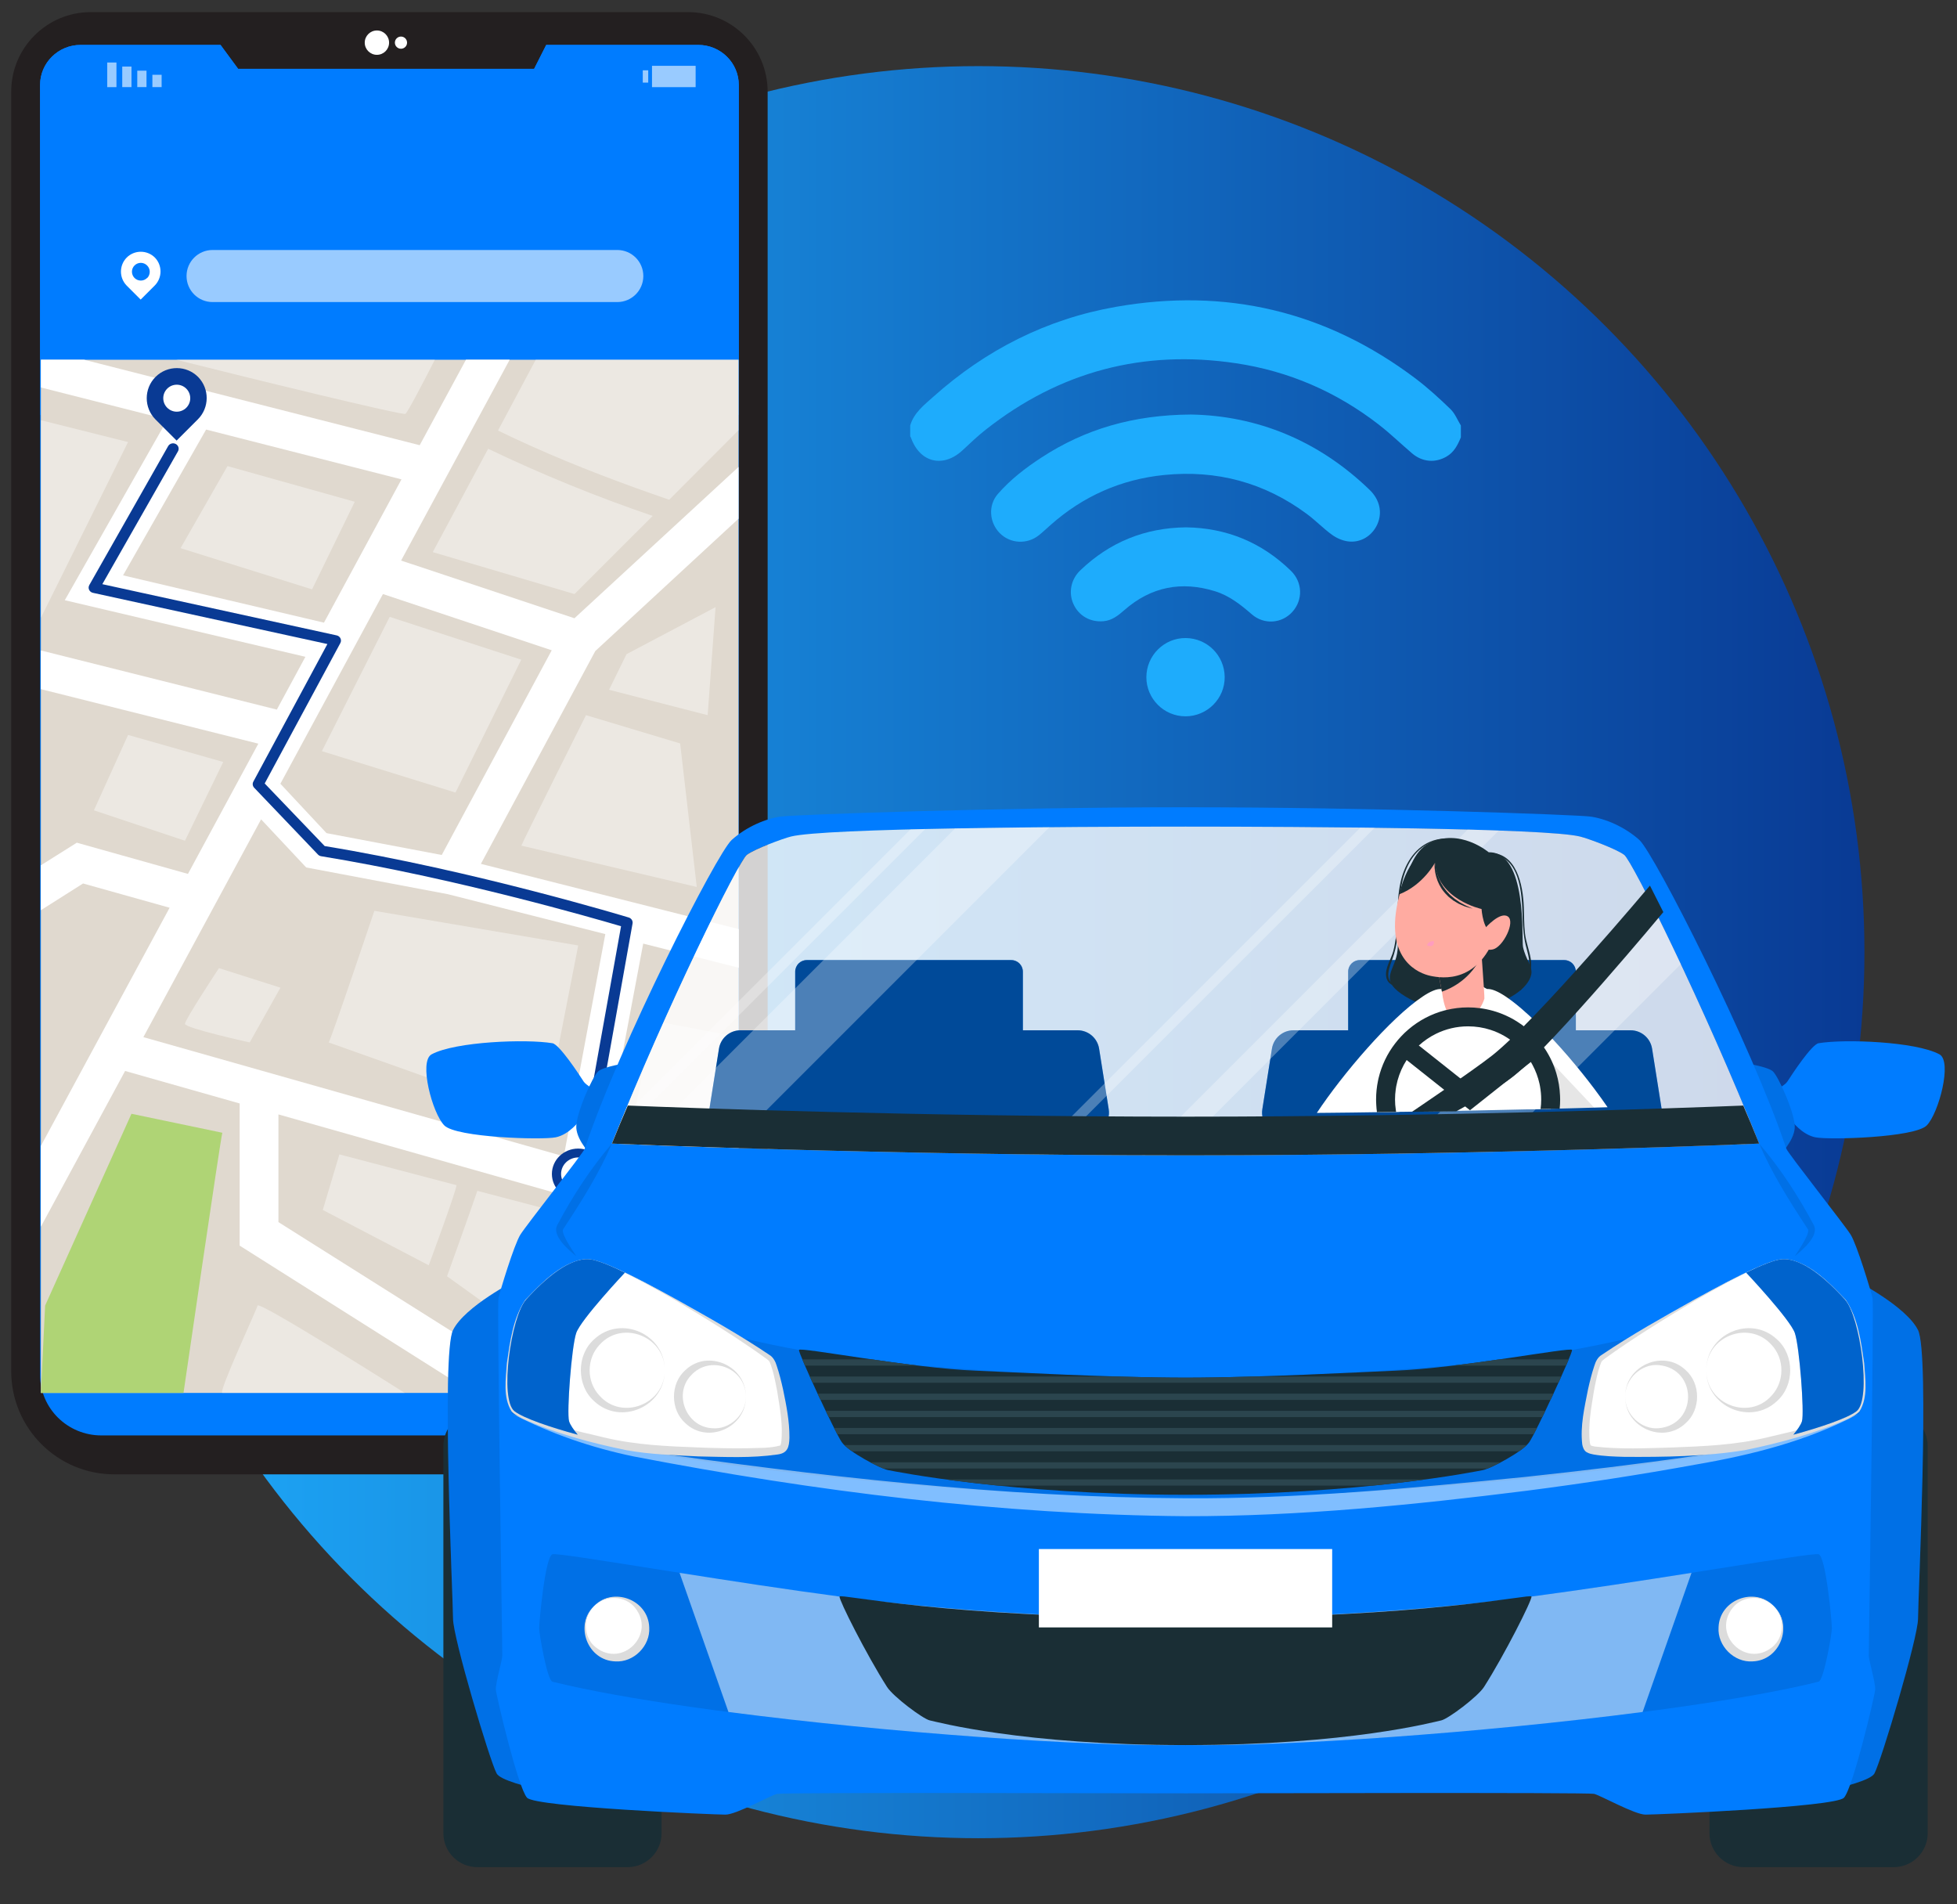 <?xml version="1.0" encoding="utf-8"?>
<!-- Generator: Adobe Illustrator 16.0.0, SVG Export Plug-In . SVG Version: 6.00 Build 0)  -->
<!DOCTYPE svg PUBLIC "-//W3C//DTD SVG 1.1//EN" "http://www.w3.org/Graphics/SVG/1.1/DTD/svg11.dtd">
<svg version="1.1" xmlns="http://www.w3.org/2000/svg" xmlns:xlink="http://www.w3.org/1999/xlink" x="0px" y="0px" width="370px"
	 height="360px" viewBox="0 0 370 360" enable-background="new 0 0 370 360" xml:space="preserve">
<rect x="0" y="0" width="370" height="360" fill="#333333" stroke="none"/>
<g id="Layer_2">
	<linearGradient id="SVGID_1_" gradientUnits="userSpaceOnUse" x1="17.5" y1="180" x2="352.5" y2="180">
		<stop  offset="0" style="stop-color:#1EACFC"/>
		<stop  offset="1" style="stop-color:#093A94"/>
	</linearGradient>
	<circle fill="url(#SVGID_1_)" cx="185" cy="180" r="167.5"/>
</g>
<g id="Layer_3">
	<circle fill="none" cx="184.637" cy="178.299" r="167.5"/>
	<g>
		<g>
			<g>
				<path fill="#231F20" d="M125.64,278.714H21.615c-10.766,0-19.494-8.728-19.494-19.493V17.331
					c0-8.307,6.733-15.041,15.041-15.041h112.931c8.307,0,15.041,6.734,15.041,15.041v241.89
					C145.134,269.986,136.406,278.714,125.64,278.714z"/>
				<path fill="#007CFF" d="M103.272,8.492l-2.288,4.523H45.022l-3.328-4.523H15.241c-4.233,0-7.664,3.392-7.664,7.573v243.847
					c0,6.318,5.185,11.442,11.581,11.442h108.941c6.396,0,11.58-5.124,11.58-11.442V16.065c0-4.182-3.432-7.573-7.664-7.573H103.272
					z"/>
				<circle fill="#FFFFFF" cx="71.261" cy="8.063" r="2.301"/>
				<circle fill="#FFFFFF" cx="75.81" cy="8.063" r="1.151"/>
			</g>
			<path fill="#007CFF" d="M132.015,8.492h-28.742l-2.288,4.523H45.022l-3.328-4.523H15.241c-4.233,0-7.664,3.392-7.664,7.573
				v62.388h132.102V16.065C139.679,11.884,136.247,8.492,132.015,8.492z"/>
		</g>
		<g id="freepik--Screen--inject-5_3_">
			<rect x="28.811" y="14.137" opacity="0.6" fill="#FFFFFF" enable-background="new    " width="1.747" height="2.329"/>
			<rect x="25.953" y="13.361" opacity="0.6" fill="#FFFFFF" enable-background="new    " width="1.746" height="3.104"/>
			<rect x="23.112" y="12.584" opacity="0.6" fill="#FFFFFF" enable-background="new    " width="1.747" height="3.882"/>
			<rect x="20.272" y="11.816" opacity="0.6" fill="#FFFFFF" enable-background="new    " width="1.746" height="4.658"/>
			<rect x="121.525" y="13.291" opacity="0.6" fill="#FFFFFF" enable-background="new    " width="1.032" height="2.327"/>
			<rect x="123.271" y="12.443" opacity="0.6" fill="#FFFFFF" enable-background="new    " width="8.248" height="4.031"/>
			<rect x="7.727" y="68.008" fill="#E0D9CF" width="131.899" height="195.313"/>
			<path fill="#FFFFFF" enable-background="new    " d="M139.626,98.057v-9.781l-31.022,28.604l-32.771-10.912l20.532-37.971h-8.261
				l-8.753,16.166L15.862,67.996H7.748v5.256l23.892,6.062l-19.39,34.151l45.491,10.699l-5.402,9.982L7.727,122.962v7.315
				l41.115,10.306l-13.307,24.622l-21.013-5.9l-6.795,4.274v8.487l7.978-5.052l16.364,4.586L7.727,216.624V231.9l15.925-29.442
				l21.661,6.144v26.875L89.38,263.32h14.481l-51.219-32.289v-20.359l86.984,24.654v-7.377l-25.955-7.385l7.936-42.184l18.071,4.566
				v-7.305L90.92,163.307l21.631-40.234L139.626,98.057z M23.265,108.766l15.704-27.563l36.938,9.417l-14.657,27.088L23.265,108.766
				z M114.446,176.582l-7.853,42.012l-79.486-22.531l22.258-41.174l8.522,9.095l26.771,5.052L114.446,176.582z M83.519,161.629
				l-21.788-4.132l-8.721-9.337l19.39-35.858l31.912,10.629L83.519,161.629z"/>
			<path opacity="0.6" fill="#FFFFFF" enable-background="new    " d="M116.727,57.103H40.198c-2.719,0.006-4.926-2.195-4.931-4.913
				c0,0,0-0.006,0-0.009l0,0c0-2.719,2.204-4.923,4.922-4.923c0.003,0,0.005,0,0.009,0h76.528c2.718,0.011,4.914,2.223,4.904,4.939
				c0,0.009,0,0.018,0,0.027l0,0C121.606,54.919,119.42,57.092,116.727,57.103z"/>
			<path fill="#FFFFFF" d="M29.287,48.696L29.287,48.696c-1.474-1.473-3.863-1.473-5.337,0l0,0c-1.443,1.47-1.443,3.823,0,5.292
				l2.646,2.646l2.646-2.646C30.698,52.533,30.718,50.178,29.287,48.696z M27.805,52.551c-0.654,0.654-1.716,0.652-2.37-0.002
				c-0.653-0.656-0.652-1.717,0.003-2.371c0.654-0.652,1.713-0.652,2.367,0c0.665,0.65,0.677,1.718,0.026,2.383
				c-0.008,0.009-0.017,0.017-0.026,0.025V52.551z"/>
			<path fill="#093A94" d="M109.316,217.129c-2.747,0-4.973,2.148-4.973,4.799s2.227,4.8,4.973,4.8s4.973-2.149,4.973-4.8l0,0
				C114.289,219.277,112.063,217.129,109.316,217.129z M109.316,225.051c-1.787,0-3.235-1.398-3.235-3.123
				c0-1.724,1.448-3.121,3.235-3.121s3.235,1.397,3.235,3.121l0,0C112.551,223.652,111.103,225.051,109.316,225.051z"/>
			<path fill="#FFFFFF" d="M111.284,221.928c0,1.049-0.881,1.9-1.968,1.9c-1.087,0-1.968-0.852-1.968-1.9s0.881-1.898,1.968-1.898
				C110.403,220.029,111.284,220.879,111.284,221.928L111.284,221.928z"/>
			<path opacity="0.4" fill="#FFFFFF" enable-background="new    " d="M92.292,84.84l-10.47,19.531l26.792,7.931l14.783-14.771
				C112.773,93.91,102.386,89.673,92.292,84.84z"/>
			<path opacity="0.4" fill="#FFFFFF" enable-background="new    " d="M139.626,67.996v13.338L126.518,94.47
				c-8.815-3.032-17.516-6.306-25.986-10.104c-2.149-0.957-4.275-1.95-6.376-2.981l7.141-13.389H139.626z"/>
			<polygon opacity="0.4" fill="#FFFFFF" enable-background="new    " points="73.676,116.616 98.553,124.709 86.115,149.827 
				60.861,141.997 			"/>
			<path opacity="0.4" fill="#FFFFFF" enable-background="new    " d="M98.574,159.86c0.209-0.678,12.218-24.664,12.218-24.664
				l17.798,5.347l3.141,27.128L98.574,159.86z"/>
			<polygon opacity="0.4" fill="#FFFFFF" enable-background="new    " points="115.153,130.396 133.794,135.196 135.285,114.779 
				118.458,123.664 			"/>
			<path opacity="0.4" fill="#FFFFFF" enable-background="new    " d="M62.139,197.063c0.377-0.304,8.638-24.876,8.638-24.876
				l38.54,6.548l-6.418,32.807L62.139,197.063z"/>
			<path opacity="0.4" fill="#FFFFFF" enable-background="new    " d="M41.397,183.019l11.623,3.697l-5.811,10.347
				c0,0-12.239-2.707-12.239-3.506S41.397,183.019,41.397,183.019z"/>
			<path fill="#AFD475" d="M42.037,214.139c-0.283,0.666-7.343,49.182-7.343,49.182H7.727l0.806-16.517l16.322-36.253
				L42.037,214.139z"/>
			<path opacity="0.4" fill="#FFFFFF" enable-background="new    " d="M139.626,238.084v20.484l-29.477,1.124l-25.628-18.424
				c0,0,4.41-12.248,5.729-16.147L139.626,238.084z"/>
			<path opacity="0.4" fill="#FFFFFF" enable-background="new    " d="M86.304,224.049l-22.134-5.819l-3.141,10.498l20.029,10.462
				C81.059,239.189,86.304,225.051,86.304,224.049z"/>
			<polygon opacity="0.4" fill="#FFFFFF" enable-background="new    " points="139.626,196.053 139.626,218.422 119.262,214.139 
				123.408,192.961 			"/>
			<polygon opacity="0.4" fill="#FFFFFF" enable-background="new    " points="17.757,153.182 24.217,138.936 42.204,144.048 
				34.97,158.932 			"/>
			<polygon opacity="0.4" fill="#FFFFFF" enable-background="new    " points="34.143,103.623 43.01,88.114 67.07,94.854 
				58.998,111.414 			"/>
			<path opacity="0.4" fill="#FFFFFF" enable-background="new    " d="M82.22,67.996c-2.229,4.355-5.109,9.883-5.569,10.236
				c-0.461,0.353-30.206-6.922-43.356-10.236H82.22z"/>
			<polygon opacity="0.4" fill="#FFFFFF" enable-background="new    " points="24.207,83.567 7.727,116.799 7.727,79.436 			"/>
			<path fill="#093A94" d="M111.295,216.158h-0.188c-0.565-0.097-0.943-0.615-0.848-1.161l7.161-39.899
				c-5.067-1.495-31.315-9.094-56.694-13.236c-0.228-0.035-0.438-0.142-0.597-0.304l-12.071-12.64
				c-0.297-0.31-0.365-0.765-0.167-1.141l14.008-26.027l-44.329-9.68c-0.564-0.125-0.916-0.668-0.786-1.211
				c0.022-0.093,0.057-0.182,0.105-0.264l14.908-26.271c0.29-0.49,0.936-0.662,1.445-0.383c0.509,0.279,0.688,0.903,0.397,1.395
				l-14.291,25.098l44.298,9.68c0.564,0.12,0.921,0.659,0.796,1.204c-0.02,0.087-0.052,0.171-0.095,0.25l-14.302,26.542
				l11.339,11.832c28.143,4.607,57.207,13.417,57.5,13.509c0.496,0.154,0.799,0.636,0.711,1.132l-7.276,40.729
				C112.239,215.797,111.806,216.155,111.295,216.158z"/>
		</g>
		<g>
			<g>
				<path fill="#093A94" d="M37.466,71.271L37.466,71.271c-2.212-2.231-5.814-2.247-8.045-0.034
					c-0.012,0.011-0.023,0.021-0.034,0.034l0,0c-2.193,2.221-2.193,5.792,0,8.013l4.006,4.005l4.006-4.005
					C39.61,77.08,39.641,73.509,37.466,71.271z M35.223,77.079c-0.996,0.996-2.611,0.996-3.608,0.001
					c-0.996-0.995-0.997-2.609-0.001-3.607c0.995-0.996,2.61-0.997,3.607-0.002c0.001,0.001,0.001,0.002,0.002,0.002
					C36.218,74.47,36.218,76.083,35.223,77.079z"/>
			</g>
		</g>
		<path opacity="0.4" fill="#FFFFFF" enable-background="new    " d="M42.037,263.32c-0.849,0,6.691-16.172,6.642-16.486
			c-0.206-1.299,27.833,16.486,27.833,16.486H42.037z"/>
	</g>
	<g>
		<g>
			<g>
				<g>
					<path fill="#007CFF" d="M116.941,208.192c0,0-5.737-2.398-6.597-3.743c-0.859-1.347-4.587-7.017-5.896-7.236
						c-4.916-0.826-18.339-0.325-22.847,2.099c-2.467,1.326,0.134,11.137,2.399,13.438c2.264,2.301,18.447,2.778,21.062,2.25
						s4.544-3.214,4.544-3.214l6.439,1.792L116.941,208.192z"/>
				</g>
				<g>
					<path fill="#007CFF" d="M118.528,200.97c0,0-4.36,0.633-5.415,1.547s-4.36,8.229-4.149,10.76
						c0.211,2.531,2.884,5.134,2.884,5.134L118.528,200.97z"/>
					<path opacity="0.1" d="M118.528,200.97c0,0-4.36,0.633-5.415,1.547s-4.36,8.229-4.149,10.76
						c0.211,2.531,2.884,5.134,2.884,5.134L118.528,200.97z"/>
				</g>
			</g>
			<g>
				<g>
					<path fill="#007CFF" d="M331.339,208.192c0,0,5.738-2.398,6.598-3.743c0.859-1.347,4.586-7.017,5.895-7.236
						c4.916-0.826,18.34-0.325,22.848,2.099c2.467,1.326-0.135,11.137-2.398,13.438c-2.266,2.301-18.447,2.778-21.063,2.25
						c-2.613-0.528-4.543-3.214-4.543-3.214l-6.439,1.792L331.339,208.192z"/>
				</g>
				<g>
					<path fill="#007CFF" d="M329.751,200.97c0,0,4.361,0.633,5.416,1.547s4.359,8.229,4.148,10.76s-2.883,5.134-2.883,5.134
						L329.751,200.97z"/>
					<path opacity="0.1" d="M329.751,200.97c0,0,4.361,0.633,5.416,1.547s4.359,8.229,4.148,10.76s-2.883,5.134-2.883,5.134
						L329.751,200.97z"/>
				</g>
			</g>
			<path fill="#1A2E35" d="M118.663,352.968H90.245c-3.544,0-6.418-2.873-6.418-6.418v-73.209c0-3.544,2.874-6.418,6.418-6.418
				h28.418c3.544,0,6.418,2.874,6.418,6.418v73.209C125.081,350.095,122.207,352.968,118.663,352.968z"/>
			<g>
				<path fill="#007CFF" d="M97.467,242.062c0,0-9.564,4.877-11.814,9.377c-2.25,4.5,0,51.006,0,54.569
					c0,3.563,6.929,26.815,8.246,29.253c1.318,2.438,19.508,5.252,19.508,5.252L97.467,242.062z"/>
				<path opacity="0.1" d="M97.467,242.062c0,0-9.564,4.877-11.814,9.377c-2.25,4.5,0,51.006,0,54.569
					c0,3.563,6.929,26.815,8.246,29.253c1.318,2.438,19.508,5.252,19.508,5.252L97.467,242.062z"/>
			</g>
			<path fill="#1A2E35" d="M329.621,352.968h28.418c3.545,0,6.418-2.873,6.418-6.418v-73.209c0-3.544-2.873-6.418-6.418-6.418
				h-28.418c-3.545,0-6.418,2.874-6.418,6.418v73.209C323.203,350.095,326.076,352.968,329.621,352.968z"/>
			<g>
				<path fill="#007CFF" d="M350.816,242.062c0,0,9.564,4.877,11.814,9.377s0,51.006,0,54.569c0,3.563-6.928,26.815-8.246,29.253
					c-1.318,2.438-19.508,5.252-19.508,5.252L350.816,242.062z"/>
				<path opacity="0.1" d="M350.816,242.062c0,0,9.564,4.877,11.814,9.377s0,51.006,0,54.569c0,3.563-6.928,26.815-8.246,29.253
					c-1.318,2.438-19.508,5.252-19.508,5.252L350.816,242.062z"/>
			</g>
			<path fill="#007CFF" d="M353.318,312.949c0-0.941,1.002-66.268,0.717-67.54c-0.279-1.26-2.953-10.121-4.145-12.021
				s-11.885-15.401-12.164-16.246c-6.58-19.725-24.971-55.814-27.781-58.353c-2.813-2.526-6.535-4.077-9.352-4.431
				c-2.813-0.348-40.859-1.751-76.453-1.751s-73.64,1.403-76.447,1.751c-2.816,0.354-6.551,1.904-9.357,4.431
				c-2.817,2.538-21.207,38.628-27.776,58.353c-0.279,0.845-10.971,14.347-12.169,16.246c-1.197,1.899-3.872,10.761-4.151,12.021
				c-0.279,1.272,0.73,66.599,0.73,67.54c0,0.935-1.312,5.251-1.22,6.466c0.091,1.221,4.22,18.664,5.902,20.438
				c1.694,1.785,35.446,3.188,37.51,3.188c2.064,0,8.532-3.648,9.75-3.928c1.221-0.291,68.943-0.098,77.228-0.098
				c8.279,0,76.014-0.193,77.229,0.098c1.221,0.279,7.691,3.928,9.744,3.928c2.064,0,35.822-1.402,37.506-3.188
				c1.693-1.773,5.822-19.217,5.912-20.438C354.628,318.2,353.318,313.884,353.318,312.949z M224.14,218.409
				c-57.628,0-108.448-2.225-108.448-2.225c10.401-26.065,24.008-53.448,25.502-54.578c1.499-1.123,6.843-3.096,8.342-3.466
				c6.387-1.598,52.04-1.877,74.604-1.877c22.559,0,68.213,0.279,74.6,1.877c1.504,0.37,6.854,2.343,8.348,3.466
				c1.5,1.13,15.1,28.513,25.502,54.578C332.589,216.185,281.769,218.409,224.14,218.409z"/>
			<g>
				<path opacity="0.1" d="M346.345,307.786c0,1.125-1.523,9.881-2.512,10.125c-27.162,6.759-92.396,12.435-119.691,11.986
					c-27.297,0.448-92.531-5.228-119.692-11.986c-0.99-0.244-2.512-9-2.512-10.125s1.125-13.593,2.512-13.965
					c1.396-0.381,30.122,4.787,54.28,7.993c33.681,4.476,65.412,4.052,65.412,4.052s31.719,0.424,65.41-4.052
					c24.15-3.206,52.885-8.374,54.281-7.993C345.22,294.193,346.345,306.661,346.345,307.786z"/>
				<path opacity="0.5" fill="#FFFFFF" d="M319.806,297.331l-9.244,26.307c-30.113,3.926-67.441,6.572-86.424,6.26
					c-18.98,0.313-56.3-2.334-86.414-6.26l-9.246-26.307c9.338,1.473,20.191,3.146,30.248,4.483
					c33.683,4.476,65.412,4.052,65.412,4.052s31.721,0.424,65.412-4.052C299.607,300.478,310.468,298.804,319.806,297.331z"/>
				<path fill="#1A2E35" d="M289.552,301.814c0.137,0.626-5.059,10.946-8.975,17.087c-1.166,1.827-6.783,6.048-8.086,6.326
					c-1.32,0.28-17.502,4.67-48.35,4.67c-30.85,0-47.031-4.39-48.351-4.67c-1.303-0.278-6.919-4.499-8.086-6.326
					c-3.916-6.141-9.111-16.461-8.975-17.087c0.118-0.626,19.48,4.052,65.412,4.052
					C270.072,305.866,289.435,301.188,289.552,301.814z"/>
				<g>
					<circle fill="#FFFFFF" cx="116.324" cy="307.649" r="5.696"/>
					<path fill="#DCDCDC" d="M112.296,303.62c3.582-3.727,10.281-1.24,10.45,4.029c0.236,3.485-2.946,6.666-6.422,6.424
						C111.051,313.909,108.567,307.202,112.296,303.62L112.296,303.62z M112.296,303.62c-2.171,2.076-2.012,5.917,0.301,7.756
						c5.031,4.049,11.508-2.428,7.457-7.458C118.212,301.606,114.372,301.449,112.296,303.62L112.296,303.62z"/>
				</g>
				<g>
					<circle fill="#FFFFFF" cx="331.34" cy="307.649" r="5.696"/>
					<path fill="#DCDCDC" d="M335.369,303.62c-2.076-2.17-5.918-2.015-7.758,0.298c-4.053,5.032,2.426,11.507,7.457,7.458
						C337.38,309.536,337.541,305.696,335.369,303.62L335.369,303.62z M335.369,303.62c3.727,3.582,1.244,10.289-4.029,10.453
						c-3.475,0.242-6.658-2.938-6.422-6.424C325.087,302.38,331.787,299.894,335.369,303.62L335.369,303.62z"/>
				</g>
			</g>
			<g>
				<path opacity="0.8" fill="#FFFFFF" enable-background="new    " d="M332.591,216.187c0,0-50.82,2.225-108.449,2.225
					c-57.63,0-108.45-2.225-108.45-2.225c10.404-26.07,24.006-53.452,25.503-54.577c1.498-1.125,6.844-3.096,8.34-3.468
					c6.387-1.6,52.039-1.879,74.607-1.879c22.559,0,68.211,0.279,74.598,1.879c1.506,0.372,6.852,2.343,8.348,3.468
					C308.585,162.734,322.187,190.116,332.591,216.187z"/>
				<g>
					<g>
						<path fill="#007CFF" d="M203.732,194.767h-63.731c-2.027,0-3.752,1.474-4.069,3.475l-1.817,11.45
							c-0.396,2.501,1.537,4.766,4.069,4.766h67.364c2.533,0,4.467-2.265,4.07-4.766l-1.816-11.45
							C207.484,196.24,205.759,194.767,203.732,194.767z"/>
						<path fill="#007CFF" d="M191.195,199.21h-38.657c-1.214,0-2.196-0.982-2.196-2.196v-13.327c0-1.213,0.982-2.196,2.196-2.196
							h38.657c1.213,0,2.197,0.983,2.197,2.196v13.327C193.392,198.228,192.408,199.21,191.195,199.21z"/>
					</g>
					<g opacity="0.4">
						<path d="M203.732,194.767h-63.731c-2.027,0-3.752,1.474-4.069,3.475l-1.817,11.45c-0.396,2.501,1.537,4.766,4.069,4.766
							h67.364c2.533,0,4.467-2.265,4.07-4.766l-1.816-11.45C207.484,196.24,205.759,194.767,203.732,194.767z"/>
						<path d="M191.195,199.21h-38.657c-1.214,0-2.196-0.982-2.196-2.196v-13.327c0-1.213,0.982-2.196,2.196-2.196h38.657
							c1.213,0,2.197,0.983,2.197,2.196v13.327C193.392,198.228,192.408,199.21,191.195,199.21z"/>
					</g>
				</g>
				<g>
					<g>
						<path fill="#007CFF" d="M308.281,194.767h-63.732c-2.027,0-3.752,1.474-4.07,3.475l-1.816,11.45
							c-0.396,2.501,1.537,4.766,4.07,4.766h67.365c2.533,0,4.465-2.265,4.068-4.766l-1.816-11.45
							C312.033,196.24,310.306,194.767,308.281,194.767z"/>
						<path fill="#007CFF" d="M295.744,199.21h-38.658c-1.213,0-2.197-0.982-2.197-2.196v-13.327c0-1.213,0.984-2.196,2.197-2.196
							h38.658c1.213,0,2.195,0.983,2.195,2.196v13.327C297.939,198.228,296.957,199.21,295.744,199.21z"/>
					</g>
					<g opacity="0.4">
						<path d="M308.281,194.767h-63.732c-2.027,0-3.752,1.474-4.07,3.475l-1.816,11.45c-0.396,2.501,1.537,4.766,4.07,4.766h67.365
							c2.533,0,4.465-2.265,4.068-4.766l-1.816-11.45C312.033,196.24,310.306,194.767,308.281,194.767z"/>
						<path d="M295.744,199.21h-38.658c-1.213,0-2.197-0.982-2.197-2.196v-13.327c0-1.213,0.984-2.196,2.197-2.196h38.658
							c1.213,0,2.195,0.983,2.195,2.196v13.327C297.939,198.228,296.957,199.21,295.744,199.21z"/>
					</g>
				</g>
				<g opacity="0.3">
					<path fill="#FFFFFF" d="M198.412,156.378l-60.605,60.605c-7.379-0.234-13.195-0.445-17.01-0.594l59.784-59.783
						C186.363,156.503,192.458,156.43,198.412,156.378z"/>
					<path fill="#FFFFFF" d="M317.791,182.261l-35.475,35.476h-0.006c-5.674,0.125-11.684,0.245-17.951,0.342l47.666-47.667
						C313.679,173.685,315.646,177.723,317.791,182.261z"/>
					<path fill="#FFFFFF" d="M174.918,156.721l-59.066,59.065c0.61-1.518,1.226-3.045,1.854-4.563l54.435-54.436
						C173.053,156.767,173.977,156.743,174.918,156.721z"/>
					<path fill="#FFFFFF" d="M259.9,156.481l-61.797,61.785c-0.895-0.012-1.791-0.018-2.68-0.029l61.785-61.785
						C258.103,156.458,259.005,156.47,259.9,156.481z"/>
					<path fill="#FFFFFF" d="M331.853,214.349v0.006l-1.951,1.944c-0.781,0.028-1.727,0.063-2.822,0.108l3.986-3.986
						C331.333,213.065,331.597,213.704,331.853,214.349z"/>
					<path fill="#FFFFFF" d="M283.359,157.006l-61.402,61.403c-2.02-0.006-4.025-0.006-6.027-0.012l61.563-61.574
						C279.544,156.88,281.505,156.937,283.359,157.006z"/>
				</g>
				<path fill="#1A2E35" d="M332.591,216.187c0,0-50.82,2.225-108.449,2.225c-57.63,0-108.45-2.225-108.45-2.225
					c0.981-2.453,1.988-4.855,3.003-7.189c11.699,0.465,56.073,2.098,105.447,2.098c49.373,0,93.748-1.633,105.447-2.098
					C330.603,211.331,331.611,213.733,332.591,216.187z"/>
			</g>
			<g>
				<path opacity="0.1" d="M115.692,216.187c-2.368,5.525-5.613,10.689-8.899,15.699c-0.09,0.135-0.266,0.4-0.351,0.536
					c-0.176,0.578,0.489,1.775,0.842,2.394c0.5,0.897,1.092,1.764,1.671,2.652c-1.419-1.127-4.721-3.903-3.571-5.925
					C108.272,226.118,111.674,220.852,115.692,216.187L115.692,216.187z"/>
				<path opacity="0.1" d="M332.591,216.187c4.018,4.664,7.42,9.933,10.309,15.356c1.146,2.025-2.146,4.79-3.572,5.925
					c0.58-0.889,1.172-1.755,1.672-2.652c0.352-0.613,1.02-1.816,0.842-2.394c-0.084-0.134-0.26-0.4-0.352-0.536
					C338.203,226.874,334.96,221.714,332.591,216.187L332.591,216.187z"/>
			</g>
			<g>
				<path opacity="0.1" d="M352.343,258.709c0,1.192-0.051,8.027-0.982,8.585c-2.596,1.557-14.059,5.186-21.205,6.505
					c-33.463,6.175-82.109,9.651-106.014,9.255c-23.904,0.396-72.551-3.08-106.014-9.255c-7.148-1.319-18.609-4.948-21.206-6.505
					c-0.931-0.558-0.981-7.393-0.981-8.585c0-1.193,7.959-17.095,9.44-17.493c1.48-0.406,18,9,45.686,13.982
					c28.388,5.109,73.076,5.244,73.076,5.244s44.688-0.135,73.074-5.244c27.686-4.982,44.205-13.542,45.686-13.137
					C344.382,242.459,352.343,257.516,352.343,258.709z"/>
				<path opacity="0.5" fill="#FFFFFF" d="M351.361,267.294c-9.549,5.093-20.172,7.754-30.781,9.577
					c-10.6,1.934-21.252,3.566-31.938,4.942c-21.395,2.68-42.9,4.844-64.5,4.813c-35.045-0.295-69.996-4.676-104.369-11.303
					c-7.902-1.637-15.697-4.298-22.851-8.028c7.323,3.199,15.179,5.527,23.077,6.776c34.472,4.977,69.294,8.986,104.144,9.173
					c21.436,0.122,42.861-1.929,64.193-4.041c10.678-1.146,21.346-2.418,31.979-3.953c5.299-0.78,10.639-1.379,15.82-2.776
					C341.287,271.029,346.5,269.562,351.361,267.294L351.361,267.294z"/>
				<g>
					<path fill="none" d="M151.066,255.198"/>
				</g>
				<g>
					<g>
						<path fill="#FFFFFF" d="M111.46,238.05c5.77,0.533,33.168,17.548,34.323,18.947c1.155,1.4,3.934,15.469,2.207,16.848
							c-1.727,1.378-22.434,0.674-28.67-0.328s-19.128-4.496-22.031-6.729s-0.675-17.961,2.174-21.111
							C103.125,241.629,107.76,237.707,111.46,238.05z"/>
					</g>
					<g>
						<path fill="#DCDCDC" d="M111.46,238.05c1.483,0.262,2.932,0.808,4.3,1.417c4.163,1.814,8.15,4.004,12.132,6.181
							c5.946,3.333,11.911,6.662,17.577,10.487c0.726,0.433,1.15,1.262,1.387,2.073c0.5,1.472,0.857,2.951,1.192,4.441
							c0.628,3.028,1.223,6.007,1.208,9.143c-0.047,1.762-0.34,2.931-2.271,3.168c-4.944,0.721-9.935,0.455-14.898,0.365
							c-4.564-0.226-9.145-0.369-13.667-1.177c-6.712-1.382-13.393-3.166-19.654-5.983c-0.698-0.372-1.371-0.666-2.04-1.332
							c-1.68-2.702-1.079-6.176-0.89-9.173c0.602-4.069,1.146-8.468,3.489-11.944C102.514,242.468,106.575,237.987,111.46,238.05
							L111.46,238.05z M111.46,238.05c-4.651-0.004-8.21,3.844-11.256,6.928c-1.11,1.063-1.747,2.421-2.204,3.865
							c-0.919,2.869-1.383,5.874-1.632,8.867c-0.156,2.229-0.223,4.499,0.218,6.686c0.245,1.112,0.565,1.96,1.594,2.445
							c5.064,2.434,10.652,3.619,16.096,4.909c5.853,1.413,11.87,1.662,17.872,1.886c3.011,0.117,6.027,0.186,9.03,0.145
							c2.077-0.082,4.367,0.037,6.328-0.52c-0.02,0.088,0.141-0.202,0.186-0.512c0.393-3.229-0.246-6.59-0.775-9.869
							c-0.361-1.807-0.686-3.668-1.375-5.355c-0.09-0.268-0.373-0.42-0.627-0.655c-5.494-3.976-11.309-7.529-17.138-11.017
							c-3.929-2.263-7.872-4.533-12.028-6.357C114.386,238.878,112.938,238.317,111.46,238.05L111.46,238.05z"/>
					</g>
					<path fill="#DCDCDC" d="M125.681,259.035c0.073,6.821-8.316,10.562-13.36,5.834c-3.34-2.978-3.339-8.705-0.002-11.672
						C117.361,248.465,125.757,252.213,125.681,259.035L125.681,259.035z M125.681,259.035c0.04-6.438-8.089-9.557-12.331-4.806
						c-2.489,2.63-2.492,6.982-0.002,9.613C117.59,268.599,125.723,265.472,125.681,259.035L125.681,259.035z"/>
					<path fill="#DCDCDC" d="M141.01,264.028c0.112,5.77-7.147,9.064-11.413,5.027c-2.899-2.554-2.898-7.516-0.003-10.059
						C133.86,254.955,141.123,258.257,141.01,264.028L141.01,264.028z M141.01,264.028c0.016-5.455-6.814-8.025-10.383-3.999
						c-3.338,3.532-0.882,9.689,3.999,9.962C137.932,270.331,141.085,267.4,141.01,264.028L141.01,264.028z"/>
					<g>
						<path fill="#007CFF" d="M108.947,251.99c-0.883,2.561-1.823,15.031-1.354,16.677c0.195,0.673,0.884,1.645,1.629,2.553
							c-5.17-1.402-10.243-3.128-11.936-4.433c-2.901-2.229-0.673-17.957,2.18-21.109c3.654-4.052,8.297-7.974,11.992-7.626
							c1.305,0.122,3.728,1.086,6.693,2.528C118.152,240.58,109.822,249.43,108.947,251.99z"/>
						<path opacity="0.2" d="M108.947,251.989c-0.883,2.561-1.823,15.032-1.354,16.678c0.195,0.673,0.884,1.645,1.629,2.553
							c-5.17-1.402-10.243-3.128-11.936-4.433c-2.901-2.229-0.673-17.958,2.18-21.11c3.654-4.053,8.297-7.975,11.992-7.627
							c1.305,0.123,3.728,1.086,6.693,2.529C118.152,240.579,109.822,249.429,108.947,251.989z"/>
					</g>
				</g>
				<g>
					<g>
						<path fill="#FFFFFF" d="M336.822,238.05c-5.77,0.533-33.168,17.548-34.322,18.947c-1.154,1.4-3.934,15.469-2.205,16.848
							c1.725,1.378,22.434,0.674,28.668-0.328c6.236-1.002,19.129-4.496,22.031-6.729s0.676-17.961-2.174-21.111
							C345.16,241.629,340.523,237.707,336.822,238.05z"/>
					</g>
					<g>
						<path fill="#DCDCDC" d="M336.822,238.05c-1.479,0.271-2.924,0.828-4.287,1.445c-4.156,1.824-8.1,4.095-12.027,6.357
							c-5.83,3.487-11.645,7.041-17.139,11.017c-0.252,0.235-0.537,0.388-0.627,0.655c-0.689,1.688-1.012,3.549-1.373,5.355
							c-0.531,3.279-1.168,6.641-0.777,9.869c0.045,0.31,0.205,0.6,0.186,0.512c0.064,0.04,0.473,0.158,0.795,0.201
							c4.807,0.561,9.719,0.303,14.564,0.174c6.002-0.224,12.018-0.473,17.871-1.886c5.443-1.29,11.031-2.476,16.096-4.909
							c1.025-0.486,1.355-1.332,1.594-2.445c0.439-2.187,0.373-4.457,0.217-6.686c-0.248-2.993-0.711-5.998-1.631-8.867
							c-0.459-1.443-1.092-2.804-2.203-3.864C345.037,241.892,341.472,238.046,336.822,238.05L336.822,238.05z M336.822,238.05
							c4.893-0.063,8.943,4.418,12.137,7.666c2.344,3.477,2.885,7.875,3.488,11.944c0.191,3.017,0.791,6.446-0.889,9.173
							c-0.67,0.666-1.344,0.96-2.041,1.332c-6.262,2.818-12.941,4.602-19.654,5.983c-7.537,1.201-15.17,1.308-22.787,1.259
							c-1.914-0.055-3.859-0.115-5.777-0.447c-0.416-0.098-0.77-0.117-1.363-0.459c-0.469-0.291-0.709-0.955-0.791-1.467
							c-0.404-3.525,0.432-6.968,1.092-10.385c0.336-1.49,0.693-2.97,1.193-4.441c0.242-0.811,0.648-1.639,1.387-2.073
							c5.664-3.825,11.629-7.154,17.576-10.487c3.98-2.177,7.969-4.366,12.131-6.181C333.89,238.858,335.343,238.307,336.822,238.05
							L336.822,238.05z"/>
					</g>
					<path fill="#DCDCDC" d="M322.601,259.035c-0.041,6.437,8.094,9.564,12.334,4.808c2.488-2.631,2.486-6.983-0.002-9.613
						C330.689,249.479,322.562,252.598,322.601,259.035L322.601,259.035z M322.601,259.035c-0.074-6.821,8.32-10.57,13.363-5.837
						c3.336,2.967,3.338,8.693-0.002,11.671C330.917,269.597,322.529,265.856,322.601,259.035L322.601,259.035z"/>
					<path fill="#DCDCDC" d="M307.273,264.028c-0.074,3.371,3.078,6.304,6.385,5.963c7.334-0.725,7.33-11.197,0-11.923
						C310.353,257.722,307.197,260.67,307.273,264.028L307.273,264.028z M307.273,264.028c-0.111-5.771,7.15-9.074,11.416-5.031
						c2.895,2.543,2.896,7.505-0.002,10.059C314.419,273.093,307.162,269.798,307.273,264.028L307.273,264.028z"/>
					<g>
						<path fill="#007CFF" d="M339.337,251.99c0.883,2.561,1.822,15.031,1.352,16.677c-0.193,0.673-0.883,1.645-1.629,2.553
							c5.172-1.402,10.244-3.128,11.938-4.433c2.9-2.229,0.672-17.957-2.18-21.109c-3.654-4.052-8.299-7.974-11.994-7.626
							c-1.305,0.122-3.727,1.086-6.693,2.528C330.13,240.58,338.46,249.43,339.337,251.99z"/>
						<path opacity="0.2" d="M339.337,251.989c0.883,2.561,1.822,15.032,1.352,16.678c-0.193,0.673-0.883,1.645-1.629,2.553
							c5.172-1.402,10.244-3.128,11.938-4.433c2.9-2.229,0.672-17.958-2.18-21.11c-3.654-4.053-8.299-7.975-11.994-7.627
							c-1.305,0.123-3.727,1.086-6.693,2.529C330.13,240.579,338.46,249.429,339.337,251.989z"/>
					</g>
				</g>
				<path fill="#1A2E35" d="M297.216,255.198c0.145,0.626-6.816,15.598-8.086,17.434c-1.26,1.827-7.309,4.99-8.721,5.27
					c-1.404,0.279-23.059,4.67-56.268,4.67s-54.864-4.391-56.277-4.67c-1.404-0.279-7.451-3.442-8.713-5.27
					c-1.268-1.836-8.23-16.808-8.086-17.434c0.135-0.626,20.953,3.435,33.539,3.925c6.191,0.245,25.595,1.319,39.537,1.319
					c13.939,0,33.344-1.074,39.535-1.319C276.265,258.633,297.082,254.572,297.216,255.198z"/>
				<path fill="#2B454E" d="M164.762,256.975c2.834,0.406,5.869,0.829,8.881,1.185H152.2c-0.194-0.432-0.364-0.829-0.507-1.185
					H164.762z M283.523,256.975c-2.834,0.406-5.871,0.829-8.883,1.185h21.443c0.195-0.432,0.363-0.829,0.508-1.185H283.523z
					 M237.076,260.223c-4.467,0.127-8.924,0.22-12.934,0.22s-8.467-0.093-12.934-0.22h-58.103c0.169,0.381,0.346,0.77,0.533,1.176
					h141.007c0.186-0.406,0.363-0.795,0.531-1.176H237.076z M154.586,263.462c0.178,0.398,0.363,0.787,0.549,1.177h138.013
					c0.186-0.39,0.373-0.778,0.551-1.177H154.586z M156.107,266.702c0.195,0.406,0.39,0.804,0.576,1.185h134.917
					c0.186-0.381,0.379-0.778,0.574-1.185H156.107z M157.689,269.942c0.221,0.431,0.432,0.828,0.609,1.184h131.685
					c0.178-0.355,0.389-0.753,0.609-1.184H157.689z M159.627,273.182c0.371,0.372,0.879,0.771,1.463,1.185h126.103
					c0.584-0.414,1.092-0.813,1.463-1.185H159.627z M164.525,276.43c0.93,0.499,1.801,0.914,2.461,1.176h114.302
					c0.66-0.262,1.539-0.677,2.471-1.176H164.525z M178.777,279.67c2.834,0.389,6.176,0.795,9.99,1.175h70.748
					c3.816-0.38,7.156-0.786,9.99-1.175H178.777z"/>
			</g>
			<rect x="196.416" y="292.834" fill="#FFFFFF" width="55.451" height="14.815"/>
		</g>
		<g>
			<g>
				<g>
					<path fill="#1A2E35" d="M281.46,161.115c0,0-5.514-4.67-11.264-1.72c-5.75,2.949-5.6,16.242-5.963,20.167
						s-3.502,5.354,0.701,8.31c4.203,2.954,9.619,3.373,14.973,2.52c5.354-0.855,9.102-3.687,9.6-6.175
						c0.305-1.523-1.037-2.783-1.557-5.188C287.644,177.614,288.843,161.006,281.46,161.115z"/>
					<path fill="#1A2E35" d="M289.406,181.235c-0.268-1.635-0.902-3.144-1.088-4.81c-0.184-1.633-0.154-3.278-0.215-4.918
						c-0.15-4.195-1.352-10.56-6.756-10.253c-0.105,0.005-0.102,0.162,0.004,0.163c6.102,0.11,6.389,7.396,6.52,11.946
						c0.059,2.091,0.217,4.092,0.795,6.106c0.809,2.823,0.775,5.373-1.268,7.685c-0.045,0.051,0.029,0.123,0.076,0.073
						C289.005,185.601,289.773,183.467,289.406,181.235z"/>
					<path fill="#1A2E35" d="M280.392,161.083c-3.008-1.938-6.492-3.47-10.053-1.944c-3.082,1.319-4.82,4.46-5.527,7.551
						c-0.984,4.313-0.25,8.829-1.395,13.12c-0.402,1.515-1.596,3.186-1.336,4.82c0.232,1.455,1.43,1.821,2.744,1.997
						c0.068,0.009,0.098-0.094,0.027-0.106c-3.203-0.547-2.51-2.776-1.701-4.932c0.57-1.514,0.908-3.056,1.088-4.658
						c0.359-3.185,0.145-6.42,0.744-9.582c0.584-3.071,2.006-6.22,4.934-7.777c3.666-1.951,7.209-0.32,10.441,1.57
						C280.398,161.164,280.429,161.106,280.392,161.083z"/>
				</g>
				<g>
					<g>
						<path fill="#FFFFFF" d="M303.939,209.315c-0.832,0.028-1.676,0.051-2.537,0.074c-1.004,0.027-2.023,0.057-3.063,0.085
							c-1.135,0.028-2.285,0.058-3.461,0.091c-0.553,0.012-1.105,0.029-1.67,0.04c-0.338,0.012-0.686,0.018-1.027,0.028
							c-0.074,0-0.148,0-0.223,0.007c-0.229,0.005-0.461,0.011-0.695,0.017c-0.793,0.018-1.598,0.04-2.412,0.057h-0.006
							c-0.377-0.747-0.758-1.517-1.141-2.303c-0.057-0.121-0.113-0.24-0.176-0.366c-0.012-0.022-0.023-0.046-0.041-0.073
							c-0.529-1.101-1.07-2.236-1.613-3.394c-0.035-0.079-0.068-0.153-0.109-0.233c-0.039-0.086-0.078-0.171-0.125-0.262
							c-0.432-0.936-0.877-1.883-1.316-2.846c-0.148-0.326-0.303-0.656-0.457-0.987c-0.586-1.288-1.186-2.601-1.785-3.923
							c-0.096-0.217-0.193-0.434-0.285-0.645c-0.146-0.342-0.285-0.673-0.416-0.992c-0.49-1.187-0.832-2.189-1.049-3.027
							c-0.068-0.252-0.125-0.485-0.164-0.708c0-0.005,0-0.005,0-0.005c-0.258-1.244-0.184-2.054,0.131-2.51
							c0.021-0.028,0.039-0.057,0.063-0.085c0.045-0.052,0.092-0.097,0.143-0.138c0.023-0.022,0.045-0.039,0.074-0.057
							c0.16-0.108,0.348-0.171,0.564-0.188c0.865-0.086,2.139,0.484,3.529,1.414c1.848,1.236,3.963,3.062,6.143,5.211
							c0.969,0.947,1.943,1.962,2.918,3.023c0.936,1.003,1.865,2.053,2.783,3.112c0.039,0.046,0.08,0.097,0.125,0.149
							c0.838,0.98,1.666,1.979,2.471,2.977c0.039,0.051,0.078,0.096,0.119,0.147c0.746,0.93,1.465,1.858,2.154,2.771
							C302.302,206.994,303.164,208.186,303.939,209.315z"/>
						<path opacity="0.1" d="M301.402,209.39c-1.004,0.027-2.023,0.057-3.063,0.085c-1.135,0.028-2.285,0.058-3.461,0.091
							c-0.553,0.012-1.105,0.029-1.67,0.04c-0.338,0.012-0.686,0.018-1.027,0.028c-0.074,0-0.148,0-0.223,0.007
							c-0.229,0.005-0.461,0.011-0.695,0.017c-0.793,0.018-1.598,0.04-2.412,0.057h-0.006c-0.377-0.747-0.758-1.517-1.141-2.303
							c-0.057-0.121-0.113-0.24-0.176-0.366c-0.012-0.022-0.023-0.046-0.035-0.073h-0.006c-0.529-1.101-1.07-2.236-1.613-3.394
							c-0.035-0.079-0.068-0.153-0.109-0.233c-0.039-0.086-0.078-0.171-0.125-0.262c-0.432-0.936-0.877-1.883-1.316-2.846
							c-0.148-0.326-0.303-0.656-0.457-0.987c-0.586-1.288-1.186-2.601-1.785-3.923c-0.096-0.217-0.193-0.434-0.285-0.645
							c-0.146-0.342-0.285-0.673-0.416-0.992c-0.461-1.146-0.797-2.161-1.014-3.022c-0.074-0.273-0.133-0.53-0.172-0.775
							c-0.223-1.157-0.182-1.984,0.104-2.452c0.021-0.028,0.039-0.057,0.063-0.085c0.033-0.058,0.08-0.104,0.131-0.148l0.012,0.011
							l0.08,0.086l4.629,4.915l1.963,2.076l0.553,0.587l3.855,4.089l0.33,0.354l1.705,1.807l0.799,0.844l0.354,0.377l2.469,2.623
							l0.324,0.342l2.379,2.521L301.402,209.39z"/>
					</g>
				</g>
				<g>
					<g>
						<path fill="#FFFFFF" d="M252.419,210.353c-0.365,0.006-0.73,0.006-1.102,0.012c-0.775,0.006-1.563,0.017-2.35,0.022
							c4.898-7.373,13.881-17.911,20.004-21.999c1.396-0.936,2.67-1.506,3.529-1.414h0.018c0.24,0.021,0.451,0.102,0.617,0.244
							c0.016,0.012,0.033,0.023,0.051,0.034h0.006c0,0.007,0,0.007,0,0.007c0.027,0.033,0.057,0.063,0.086,0.097
							c0.021,0.028,0.045,0.057,0.063,0.085c0.365,0.531,0.41,1.534-0.012,3.159c-0.029,0.126-0.068,0.251-0.109,0.388
							c-0.285,1.01-0.734,2.229-1.379,3.695c-0.092,0.211-0.189,0.428-0.285,0.645c-0.012,0.028-0.029,0.063-0.041,0.091
							c-0.541,1.192-1.076,2.372-1.607,3.536c-0.496,1.072-0.98,2.133-1.471,3.176c-0.023,0.057-0.053,0.114-0.074,0.171
							c-0.594,1.277-1.186,2.526-1.768,3.747c-0.006,0.005-0.012,0.017-0.012,0.017c-0.006,0.012-0.006,0.018-0.006,0.022
							c-0.006,0-0.006,0-0.006,0c-0.074,0.148-0.143,0.297-0.211,0.445c-0.045,0.085-0.086,0.171-0.125,0.257
							c-0.047,0.085-0.086,0.171-0.125,0.256c-0.496,1.021-0.988,2.019-1.479,2.983c-0.027,0.057-0.051,0.107-0.08,0.158h-0.004
							c-0.195,0.007-0.395,0.012-0.594,0.012c0,0.006,0,0.018,0.006,0.023c-0.035-0.006-0.068-0.012-0.104-0.023
							c-1.123,0.018-2.252,0.034-3.393,0.052h-0.131c-1.586,0.022-3.188,0.046-4.801,0.068"/>
					</g>
				</g>
				<g>
					<g>
						<path fill="#FFFFFF" d="M293.208,209.605c-0.338,0.012-0.686,0.018-1.027,0.028c-0.074,0-0.148,0-0.223,0.007
							c-0.229,0.005-0.461,0.011-0.695,0.017c-0.793,0.018-1.598,0.04-2.412,0.057h-0.006c-0.455,0.012-0.912,0.023-1.373,0.029
							c-5.59,0.131-11.543,0.256-17.787,0.364c-1.477,0.022-2.965,0.052-4.477,0.074c-0.217,0-0.434,0.005-0.656,0.005h-0.004
							c-0.195,0.007-0.395,0.012-0.594,0.012c0,0.006,0,0.018,0.006,0.023c-0.035-0.006-0.068-0.012-0.104-0.023
							c-1.123,0.018-2.252,0.034-3.393,0.052c-0.039-0.37-0.051-0.787-0.027-1.243c0.01-0.199,0.027-0.404,0.057-0.622
							c0.107-0.935,0.369-2.029,0.855-3.307c0.027-0.08,0.063-0.166,0.096-0.257c0.059-0.143,0.121-0.308,0.195-0.484
							c0.387-0.969,0.992-2.406,1.756-4.049c0.809-1.762,1.803-3.764,2.896-5.691c0.063-0.103,0.119-0.205,0.182-0.313
							c1.684-2.914,3.594-5.605,5.459-6.934c0.188-0.137,0.381-0.263,0.568-0.376c0.006-0.007,0.006-0.012,0.012-0.012h0.006
							c1.188-0.742,2.361-1.135,3.484-1.271c0.273-0.035,0.547-0.052,0.816-0.058c1.191,0.018,2.445,0.313,3.723,0.992
							c0.199,0.108,0.398,0.223,0.6,0.349c0.188,0.113,0.381,0.239,0.57,0.376c1.533,1.095,3.102,3.113,4.545,5.423
							c0.313,0.496,0.615,1.009,0.918,1.522c0.348,0.604,0.684,1.22,1.008,1.836c0.139,0.245,0.264,0.491,0.389,0.735
							c0.588,1.135,1.135,2.252,1.613,3.291c0.012,0.017,0.018,0.034,0.023,0.051c0.08,0.172,0.16,0.342,0.234,0.508
							c0.627,1.374,1.141,2.583,1.488,3.456c0.078,0.193,0.152,0.37,0.217,0.53c0.051,0.137,0.102,0.268,0.143,0.376
							c0.518,1.368,0.781,2.532,0.877,3.507c0.018,0.154,0.029,0.303,0.035,0.445C293.214,209.229,293.214,209.423,293.208,209.605z
							"/>
					</g>
					<g>
						<g>
							<g>
								<path fill="#FFABA1" d="M280.646,188.772c-0.193,0.718-1.533,4.231-4.865,4.231c-2.584,0-3.098-5.171-3.098-5.171
									l-1.244-6.568l8.367-4.922C279.806,176.343,280.722,188.469,280.646,188.772z"/>
								<path fill="#1A2E35" d="M280.123,180.603c-1.977,4.461-5.717,6.246-7.51,6.865l-1.176-6.2l8.369-4.925
									C279.806,176.343,279.949,178.267,280.123,180.603z"/>
							</g>
							<g>
								<path fill="#FFABA1" d="M264.208,170.772c-2.199,10.727,3.988,13.252,6.307,13.722c2.104,0.427,9.322,1.614,12.621-8.827
									c3.299-10.443-1.002-14.854-5.764-16.085C272.613,158.352,266.41,160.046,264.208,170.772z"/>
								<g>
									<g>
										<path fill="#FF9CBF" d="M269.794,178.697c0.209,0.116,0.443,0.186,0.705,0.159c0.539-0.052,0.629-0.523,0.598-0.943
											C270.537,177.881,269.927,178.167,269.794,178.697z"/>
									</g>
								</g>
								<g>
									<g>
										<path fill="#1A2E35" d="M282.408,176.255c-1.998,0.16-2.301-4.415-2.301-4.415s-8.4-1.822-8.803-8.749
											c0,0-2.193,4.174-6.719,5.959c0,0,1.523-8.475,7.582-9.669c0,0,6.701-2.03,10.941,3.999
											C287.453,169.559,283.748,176.147,282.408,176.255z"/>
									</g>
									<path fill="#1A2E35" d="M271.298,162.58c-0.16,1.047-0.057,2.133,0.234,3.164s0.781,2.022,1.471,2.856
										c0.154,0.223,0.365,0.397,0.545,0.598l0.281,0.293c0.102,0.088,0.205,0.172,0.311,0.256c0.213,0.166,0.42,0.34,0.637,0.496
										c0.229,0.143,0.459,0.28,0.689,0.414c0.117,0.066,0.23,0.139,0.348,0.2l0.367,0.161l0.73,0.32
										c0.504,0.165,1.018,0.305,1.525,0.436c-0.475-0.234-0.967-0.416-1.432-0.652l-0.686-0.373l-0.342-0.186
										c-0.109-0.069-0.213-0.147-0.318-0.221c-0.211-0.15-0.422-0.297-0.637-0.439c-0.201-0.158-0.389-0.335-0.584-0.5
										l-0.293-0.25l-0.262-0.281c-0.168-0.192-0.363-0.36-0.508-0.572c-0.662-0.781-1.133-1.706-1.494-2.667
										c-0.178-0.483-0.311-0.985-0.406-1.495C271.371,163.627,271.316,163.107,271.298,162.58z"/>
								</g>
								<g>
									<g>
										<path fill="#FFABA1" d="M280.878,175.36c0,0,2.771-3.12,4.217-2.096s-0.914,5.739-2.805,6.203
											c-1.889,0.465-2.354-1.273-2.354-1.273L280.878,175.36z"/>
									</g>
								</g>
							</g>
						</g>
					</g>
				</g>
				<path fill="#1A2E35" d="M263.955,210.198c0,0.006,0,0.018,0.006,0.023c-0.035-0.006-0.068-0.012-0.104-0.023H263.955z"/>
				<path fill="#1A2E35" d="M314.48,172.426l-2.535-5.012c0,0-21.383,25.443-29.813,32.104
					c-3.656,2.889-15.178,10.661-15.178,10.661l8.365-0.091c0,0,7.842-4.231,10.898-6.692
					C293.824,197.271,314.48,172.426,314.48,172.426z"/>
				<g>
					<g>
						<path fill="#1A2E35" d="M294.947,207.137v-0.006c-0.057-1.46-0.297-2.88-0.695-4.226c-0.063-0.199-0.119-0.399-0.189-0.593
							c-0.131-0.399-0.277-0.792-0.443-1.181c-0.342-0.82-0.748-1.607-1.209-2.36c-0.08-0.126-0.16-0.257-0.24-0.382
							c-1.34-2.064-3.107-3.827-5.178-5.161c-0.238-0.159-0.484-0.313-0.734-0.456c-0.344-0.2-0.691-0.382-1.045-0.554
							c-1.504-0.747-3.135-1.271-4.846-1.551c-0.012-0.005-0.023-0.005-0.035-0.005c-0.172-0.029-0.348-0.058-0.529-0.074
							c-0.73-0.098-1.482-0.148-2.242-0.148c-1.414,0-2.783,0.17-4.1,0.49c-0.08,0.017-0.16,0.04-0.24,0.057
							c-0.006,0.006-0.018,0.006-0.027,0.006c-2.578,0.673-4.934,1.922-6.9,3.604c-0.25,0.211-0.49,0.428-0.73,0.656
							c0,0-0.006,0.006-0.012,0.011c-0.428,0.417-0.838,0.851-1.23,1.307c-0.195,0.228-0.383,0.456-0.559,0.695
							c-1.473,1.91-2.549,4.134-3.125,6.552c-0.035,0.16-0.068,0.32-0.104,0.479c-0.238,1.147-0.365,2.333-0.365,3.548
							c0,0.132,0,0.256,0.006,0.388c0.006,0.223,0.012,0.438,0.029,0.661c0.021,0.456,0.068,0.913,0.131,1.357h0.131
							c1.141-0.018,2.27-0.034,3.393-0.052c0.035,0.012,0.068,0.018,0.104,0.023c-0.006-0.006-0.006-0.018-0.006-0.023
							c-0.023-0.137-0.045-0.273-0.063-0.41c-0.098-0.633-0.143-1.283-0.143-1.944c0-0.656,0.045-1.294,0.137-1.922
							c0.023-0.193,0.057-0.388,0.092-0.582c0.268-1.448,0.764-2.822,1.447-4.083c0.166-0.296,0.336-0.581,0.52-0.866
							c0,0,0-0.006,0.006-0.006c0.645-1.015,1.42-1.938,2.303-2.743c0.977-0.889,2.07-1.642,3.262-2.224
							c1.83-0.896,3.879-1.397,6.045-1.397c1.477,0,2.902,0.229,4.236,0.662c1.826,0.587,3.49,1.551,4.895,2.795
							c0.176,0.153,0.348,0.307,0.512,0.473l0.006,0.006c0.85,0.832,1.604,1.773,2.213,2.8c0,0,0,0.006,0.006,0.006
							c0.012,0.017,0.018,0.028,0.027,0.046c0.098,0.164,0.189,0.33,0.281,0.495c0.592,1.106,1.043,2.293,1.322,3.553l0.102,0.508
							v0.006c0.143,0.804,0.223,1.63,0.223,2.475c0,0.616-0.039,1.22-0.119,1.813c0.234-0.006,0.467-0.012,0.695-0.017
							c0.074-0.007,0.148-0.007,0.223-0.007c0.342-0.011,0.689-0.017,1.027-0.028c0.564-0.011,1.117-0.028,1.67-0.04
							c0.057-0.564,0.086-1.141,0.086-1.722c0-0.006,0-0.006,0-0.006C294.964,207.599,294.958,207.37,294.947,207.137z"/>
						<polygon fill="#1A2E35" points="277.923,209.883 264.882,199.543 267.107,196.735 277.923,205.312 288.74,196.735 
							290.964,199.543 						"/>
					</g>
				</g>
			</g>
		</g>
	</g>
	<g>
		<g>
			<path fill-rule="evenodd" clip-rule="evenodd" fill="#1EACFC" d="M172.083,80.437c0.713-2.413,2.633-3.876,4.379-5.436
				c9.922-8.862,21.403-14.687,34.51-16.994c20.777-3.656,39.717,0.797,56.611,13.516c2.346,1.766,4.529,3.769,6.645,5.812
				c0.857,0.827,1.326,2.056,1.971,3.103c0,0.745,0,1.49,0,2.236c-0.592,1.446-1.283,2.813-2.717,3.642
				c-2.143,1.238-4.572,1.038-6.512-0.616c-2.113-1.801-4.113-3.744-6.305-5.441c-7.973-6.176-16.977-10.088-26.941-11.583
				c-17.563-2.636-33.385,1.546-47.355,12.549c-1.514,1.192-2.918,2.528-4.329,3.849c-3.691,3.46-8.117,2.416-9.813-2.338
				c-0.033-0.093-0.095-0.177-0.144-0.264C172.083,81.792,172.083,81.114,172.083,80.437z"/>
			<path fill-rule="evenodd" clip-rule="evenodd" fill="#1EACFC" d="M225.142,78.362c12.449,0.207,24.096,4.856,33.805,14.24
				c1.91,1.846,2.447,4.274,1.471,6.486c-0.967,2.189-3.137,3.574-5.551,3.26c-1.051-0.138-2.16-0.619-3.025-1.245
				c-1.666-1.208-3.111-2.72-4.766-3.946c-8.025-5.947-17.064-8.359-26.969-7.363c-8.152,0.821-15.326,3.997-21.473,9.445
				c-0.734,0.651-1.449,1.33-2.215,1.943c-2.229,1.786-5.422,1.604-7.398-0.395c-1.992-2.013-2.234-5.251-0.373-7.395
				c2.367-2.727,5.225-4.919,8.238-6.889C205.156,81.103,214.255,78.44,225.142,78.362z"/>
			<path fill-rule="evenodd" clip-rule="evenodd" fill="#1EACFC" d="M224.205,99.689c7.643,0.099,14.305,2.81,19.85,8.204
				c2.23,2.168,2.326,5.511,0.285,7.778c-1.986,2.208-5.344,2.477-7.668,0.461c-2.09-1.812-4.227-3.509-6.9-4.345
				c-6.391-1.994-12.162-0.873-17.217,3.565c-1.164,1.021-2.338,1.96-3.955,2.089c-2.514,0.202-4.658-1.042-5.662-3.279
				c-0.959-2.137-0.461-4.648,1.303-6.338C209.794,102.505,216.417,99.788,224.205,99.689z"/>
			<path fill-rule="evenodd" clip-rule="evenodd" fill="#1EACFC" d="M224.156,135.415c-4.088,0.014-7.432-3.325-7.418-7.408
				c0.014-4.095,3.367-7.427,7.439-7.39c4.07,0.035,7.324,3.286,7.369,7.359C231.589,132.048,228.259,135.401,224.156,135.415z"/>
		</g>
	</g>
</g>
</svg>
